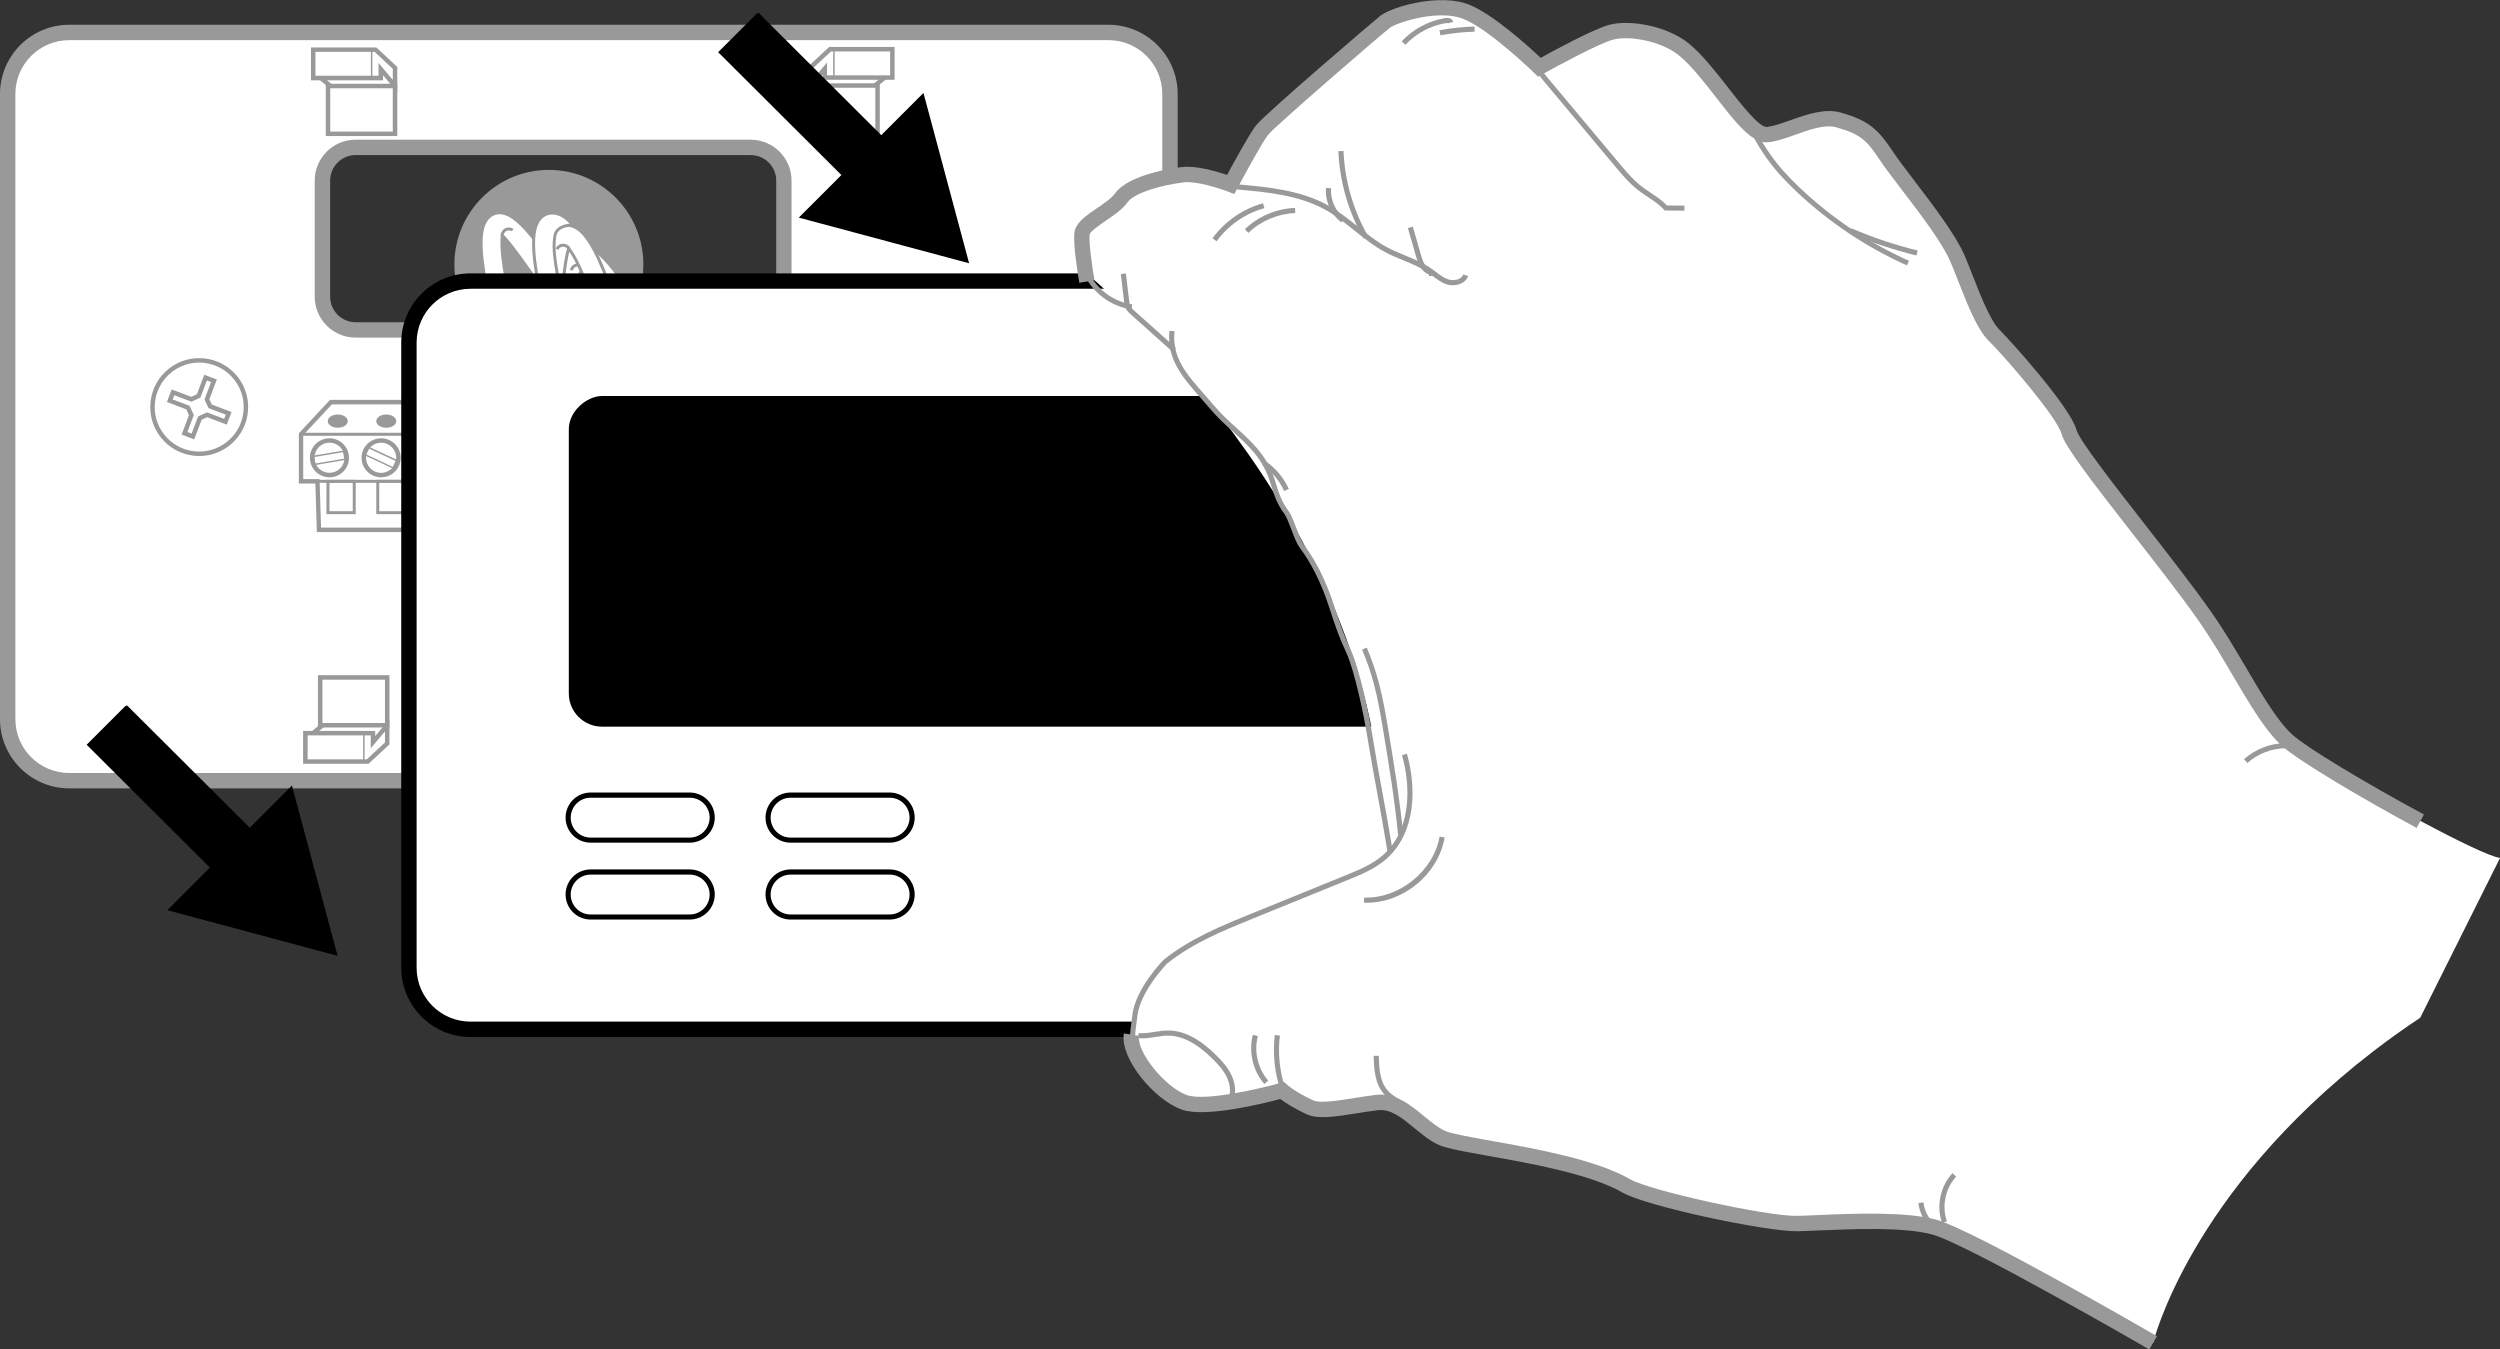 <?xml version="1.0" encoding="UTF-8"?>
<svg id="Layer_1" xmlns="http://www.w3.org/2000/svg" version="1.1" viewBox="0 0 487.68 263.24">
  <rect x="0" y="0" width="487.68" height="263.24" fill="#333333" stroke="none"/>
  <!-- Generator: Adobe Illustrator 29.1.0, SVG Export Plug-In . SVG Version: 2.1.0 Build 142)  -->
  <g>
    <path d="M228.23,18.33v121.96c0,6.6-5.4,12-12,12H13.5c-6.6,0-12-5.4-12-12V18.33c0-6.6,5.4-12,12-12h202.73c6.6,0,12,5.4,12,12ZM152.91,57.89v-22.65c0-3.56-2.92-6.48-6.48-6.48h-77.06c-3.56,0-6.48,2.92-6.48,6.48v22.65c0,3.56,2.92,6.48,6.48,6.48h77.06c3.56,0,6.48-2.92,6.48-6.48Z" style="fill: #fff;"/>
    <path d="M216.23,153.79H13.5c-7.44,0-13.5-6.06-13.5-13.5V18.33C0,10.89,6.06,4.83,13.5,4.83h202.73c7.44,0,13.5,6.06,13.5,13.5v121.96c0,7.44-6.06,13.5-13.5,13.5ZM13.5,7.83c-5.79,0-10.5,4.71-10.5,10.5v121.96c0,5.79,4.71,10.5,10.5,10.5h202.73c5.79,0,10.5-4.71,10.5-10.5V18.33c0-5.79-4.71-10.5-10.5-10.5H13.5ZM146.43,65.86h-77.06c-4.4,0-7.98-3.58-7.98-7.98v-22.65c0-4.4,3.58-7.98,7.98-7.98h77.06c4.4,0,7.98,3.58,7.98,7.98v22.65c0,4.4-3.58,7.98-7.98,7.98ZM69.38,30.25c-2.74,0-4.98,2.23-4.98,4.98v22.65c0,2.75,2.23,4.98,4.98,4.98h77.06c2.75,0,4.98-2.23,4.98-4.98v-22.65c0-2.75-2.23-4.98-4.98-4.98h-77.06Z" style="fill: #999;"/>
  </g>
  <g>
    <path d="M94.55,64.89c-3.54-3.33-5.76-8.07-5.76-13.32,0-10.1,8.19-18.28,18.28-18.28s18.28,8.19,18.28,18.28c0,5.27-2.23,10.01-5.79,13.35" style="fill: #999;"/>
    <path d="M95.49,65.9c-4.18-3.38-6.85-8.55-6.85-14.33,0-10.16,8.27-18.43,18.43-18.43s18.43,8.27,18.43,18.43c0,5.3-2.25,10.08-5.84,13.45M119.46,64.81c3.54-3.31,5.75-8.02,5.75-13.23,0-10-8.14-18.14-18.14-18.14s-18.14,8.14-18.14,18.14" style="fill: #999;"/>
  </g>
  <path d="M71.89,149h-12.76v-6.41h14.06v.99l2.78-3.3v4.93l-4.08,3.79ZM60.01,148.13h11.54l3.55-3.3v-2.16l-2.78,3.3v-2.51h-12.31v4.66Z" style="fill: #999;"/>
  <path d="M75.97,141.91h-13.95v-10.2h13.95v10.2ZM62.9,141.04h12.2v-8.45h-12.2v8.45Z" style="fill: #999;"/>
  <rect x="60.79" y="141.81" width="2.45" height=".87" transform="translate(-76.18 71.65) rotate(-39.39)" style="fill: #999;"/>
  <rect x="70.83" y="143.03" width=".29" height="5.54" style="fill: #999;"/>
  <path d="M172.99,149.1h-12.76l-4.08-3.79v-4.93l2.78,3.3v-.99h14.06v6.41ZM160.57,148.22h11.54v-4.66h-12.31v2.51l-2.78-3.3v2.16l3.55,3.3Z" style="fill: #999;"/>
  <path d="M170.1,142.01h-13.95v-10.2h13.95v10.2ZM157.02,141.13h12.2v-8.45h-12.2v8.45Z" style="fill: #999;"/>
  <rect x="169.67" y="141.12" width=".87" height="2.45" transform="translate(-47.84 183.55) rotate(-50.63)" style="fill: #999;"/>
  <rect x="161.01" y="143.12" width=".29" height="5.54" style="fill: #999;"/>
  <path d="M77.5,17.98l-2.78-3.3v.99h-14.06v-6.41h12.76l4.08,3.79v4.93ZM73.84,12.28l2.78,3.3v-2.16l-3.55-3.3h-11.54v4.66h12.31v-2.51Z" style="fill: #999;"/>
  <path d="M77.5,26.54h-13.95v-10.2h13.95v10.2ZM64.42,25.67h12.2v-8.45h-12.2v8.45Z" style="fill: #999;"/>
  <rect x="63.1" y="14.78" width=".87" height="2.45" transform="translate(10.86 54.97) rotate(-50.63)" style="fill: #999;"/>
  <rect x="72.35" y="9.69" width=".29" height="5.54" style="fill: #999;"/>
  <path d="M157.67,17.88v-4.93l4.08-3.79h12.76v6.41h-14.06v-.99l-2.78,3.3ZM158.55,13.33v2.16l2.78-3.3v2.51h12.31v-4.66h-11.54l-3.55,3.3Z" style="fill: #999;"/>
  <path d="M171.62,26.45h-13.95v-10.2h13.95v10.2ZM158.55,25.57h12.2v-8.45h-12.2v8.45Z" style="fill: #999;"/>
  <rect x="170.41" y="15.47" width="2.45" height=".87" transform="translate(28.84 112.45) rotate(-39.36)" style="fill: #999;"/>
  <rect x="162.53" y="9.6" width=".29" height="5.54" style="fill: #999;"/>
  <g>
    <path d="M149.35,103.79H61.81l-.29-9.47h-3.22v-9.79l6.07-6.53h83.8l2.77,6.61v9.7h-1.74l.15,9.47ZM62.65,102.92h85.8l-.15-9.47h1.75v-8.65l-2.48-5.91h-82.84l-5.58,6v8.57h3.19l.29,9.47Z" style="fill: #999;"/>
    <g>
      <path d="M64.26,93.11c-.78,0-1.55-.24-2.2-.7-.83-.59-1.38-1.47-1.55-2.47-.17-1,.06-2.01.65-2.84.59-.83,1.47-1.38,2.47-1.55,1-.17,2.01.06,2.84.65.83.59,1.38,1.47,1.55,2.47h0c.17,1-.06,2.01-.65,2.84s-1.47,1.38-2.47,1.55c-.22.04-.43.05-.65.05ZM64.28,86.36c-.17,0-.33.01-.5.04-.77.13-1.45.56-1.9,1.2-.45.64-.63,1.42-.5,2.19.13.77.56,1.45,1.2,1.9.64.45,1.42.63,2.19.5.77-.13,1.45-.56,1.9-1.2.45-.64.63-1.42.5-2.19h0c-.13-.77-.56-1.45-1.2-1.9-.5-.36-1.09-.54-1.69-.54Z" style="fill: #999;"/>
      <path d="M61.29,90.75l-.31-1.84,6.2-1.05.31,1.84-6.2,1.05ZM61.31,89.15l.21,1.27,5.62-.95-.21-1.27-5.62.95Z" style="fill: #999;"/>
    </g>
    <g>
      <path d="M74.34,93.11c-.54,0-1.09-.12-1.61-.36-.92-.43-1.62-1.2-1.97-2.15s-.3-1.99.13-2.91c.89-1.9,3.17-2.73,5.07-1.83.92.43,1.62,1.2,1.97,2.15s.3,1.99-.13,2.91c-.65,1.38-2.02,2.19-3.46,2.19ZM74.34,86.36c-.34,0-.68.06-1,.18-.74.27-1.33.81-1.66,1.52-.33.71-.37,1.51-.1,2.25s.81,1.33,1.52,1.66c.71.33,1.51.37,2.25.1.74-.27,1.33-.81,1.66-1.52.33-.71.37-1.51.1-2.25-.27-.74-.81-1.33-1.52-1.66-.4-.19-.82-.28-1.24-.28Z" style="fill: #999;"/>
      <path d="M76.76,91.46l-5.69-2.67.79-1.69,5.69,2.67-.79,1.69ZM71.45,88.66l5.17,2.42.54-1.16-5.17-2.42-.54,1.16Z" style="fill: #999;"/>
    </g>
    <g>
      <path d="M84.41,93.11c-.56,0-1.13-.12-1.66-.38-.92-.45-1.6-1.22-1.94-2.18-.33-.96-.27-2,.17-2.91s1.22-1.6,2.18-1.94c.96-.33,2-.27,2.91.17h0c.92.44,1.6,1.22,1.94,2.18.33.96.27,2-.17,2.91-.66,1.35-2.02,2.14-3.43,2.14ZM84.42,86.36c-.32,0-.65.05-.96.16-.74.26-1.34.79-1.68,1.49-.34.71-.39,1.5-.13,2.24s.79,1.34,1.49,1.68c1.46.71,3.22.1,3.93-1.36.34-.71.39-1.5.13-2.24-.26-.74-.79-1.34-1.49-1.68h0c-.41-.2-.84-.3-1.28-.3Z" style="fill: #999;"/>
      <path d="M83.86,92.57l-1.68-.82,2.75-5.65,1.68.82-2.75,5.65ZM82.57,91.62l1.15.56,2.49-5.13-1.15-.56-2.49,5.13Z" style="fill: #999;"/>
    </g>
    <g>
      <path d="M94.49,93.11c-.27,0-.55-.03-.82-.09-.99-.22-1.84-.81-2.39-1.67-.55-.86-.73-1.88-.51-2.87.45-2.05,2.49-3.36,4.54-2.91.99.22,1.84.81,2.39,1.67.55.86.73,1.88.51,2.87-.22.99-.81,1.84-1.67,2.39-.62.4-1.33.6-2.05.6ZM94.49,86.36c-1.35,0-2.57.94-2.87,2.31-.35,1.58.66,3.15,2.24,3.5.77.17,1.55.03,2.21-.4.66-.42,1.12-1.08,1.29-1.84h0c.17-.77.03-1.55-.4-2.21-.42-.66-1.08-1.12-1.84-1.29-.21-.05-.42-.07-.63-.07Z" style="fill: #999;"/>
      <path d="M97.32,90.88l-6.14-1.35.4-1.82,6.14,1.35-.4,1.82ZM91.53,89.31l5.57,1.22.27-1.25-5.57-1.22-.27,1.25Z" style="fill: #999;"/>
    </g>
    <g>
      <path d="M104.56,93.11c-2.09,0-3.79-1.69-3.81-3.78,0-1.02.38-1.98,1.09-2.71.71-.73,1.67-1.13,2.69-1.14h0,.04c1.01,0,1.95.39,2.67,1.09.73.71,1.13,1.67,1.14,2.69.02,2.1-1.68,3.83-3.78,3.85h-.03ZM104.53,86.36c-.78,0-1.52.32-2.07.88-.55.56-.85,1.3-.84,2.08.01,1.61,1.33,2.91,2.94,2.91h.03c1.62-.01,2.93-1.34,2.91-2.96,0-.78-.32-1.52-.88-2.07-.56-.55-1.3-.85-2.08-.84h0Z" style="fill: #999;"/>
      <path d="M103.65,92.49l-.06-6.29,1.87-.02.06,6.29-1.87.02ZM103.89,86.49l.05,5.71h1.28s-.05-5.72-.05-5.72h-1.28Z" style="fill: #999;"/>
    </g>
    <g>
      <path d="M114.63,93.11c-.25,0-.49-.02-.74-.07-2.06-.41-3.41-2.42-3-4.48.2-1,.77-1.86,1.62-2.43.85-.57,1.86-.77,2.86-.57,1,.2,1.86.77,2.43,1.62.57.85.77,1.86.57,2.86-.36,1.81-1.96,3.07-3.74,3.07ZM114.62,86.36c-.58,0-1.14.17-1.63.5-.65.44-1.1,1.1-1.25,1.87-.32,1.59.72,3.14,2.31,3.45,1.59.32,3.14-.72,3.45-2.31h0c.15-.77,0-1.55-.44-2.21-.44-.65-1.1-1.1-1.87-1.25-.19-.04-.39-.06-.58-.06Z" style="fill: #999;"/>
      <path d="M117.5,90.82l-6.17-1.23.36-1.83,6.17,1.23-.36,1.83ZM111.67,89.37l5.6,1.11.25-1.26-5.6-1.11-.25,1.26Z" style="fill: #999;"/>
    </g>
    <g>
      <path d="M124.7,93.11c-2.1,0-3.81-1.71-3.81-3.81s1.71-3.81,3.81-3.81,3.81,1.71,3.81,3.81-1.71,3.81-3.81,3.81ZM124.7,86.36c-1.62,0-2.94,1.32-2.94,2.94s1.32,2.94,2.94,2.94,2.94-1.32,2.94-2.94-1.32-2.94-2.94-2.94Z" style="fill: #999;"/>
      <path d="M127.81,90.23h-6.29v-1.87h6.29v1.87ZM121.81,89.94h5.71v-1.28h-5.71v1.28Z" style="fill: #999;"/>
    </g>
    <g>
      <path d="M134.78,93.11c-.3,0-.59-.03-.89-.1h0c-.99-.23-1.83-.84-2.37-1.71-.53-.87-.7-1.89-.46-2.88.48-2.05,2.54-3.32,4.59-2.83.99.23,1.83.84,2.37,1.71.53.87.7,1.89.46,2.88-.23.99-.84,1.83-1.71,2.37-.61.38-1.3.57-1.99.57ZM134.77,86.36c-1.33,0-2.54.91-2.86,2.26-.18.76-.05,1.55.36,2.22.41.67,1.06,1.14,1.82,1.32h0c.76.18,1.55.05,2.22-.36.67-.41,1.14-1.06,1.32-1.82.18-.76.05-1.55-.36-2.22-.41-.67-1.06-1.14-1.82-1.32-.23-.05-.45-.08-.68-.08Z" style="fill: #999;"/>
      <path d="M134.97,92.54l-1.82-.43,1.45-6.12,1.82.43-1.45,6.12ZM133.5,91.89l1.25.3,1.32-5.55-1.25-.3-1.32,5.55Z" style="fill: #999;"/>
    </g>
    <g>
      <path d="M144.85,93.11c-1.38,0-2.72-.76-3.4-2.07-.96-1.87-.22-4.17,1.65-5.13,1.87-.96,4.17-.22,5.13,1.65.96,1.87.22,4.17-1.65,5.13-.56.29-1.15.42-1.74.42ZM144.84,86.36c-.45,0-.91.1-1.34.32-1.44.74-2.01,2.51-1.27,3.96.74,1.44,2.51,2.01,3.96,1.27,1.44-.74,2.01-2.51,1.27-3.96-.52-1.01-1.55-1.59-2.62-1.59Z" style="fill: #999;"/>
      <path d="M142.44,91.58l-.85-1.66,5.59-2.87.85,1.66-5.59,2.87ZM141.98,90.05l.59,1.14,5.07-2.61-.59-1.14-5.07,2.61Z" style="fill: #999;"/>
    </g>
    <path d="M69.39,100.3h-5.71v-6.7h5.71v6.7ZM64.27,99.72h4.54v-5.54h-4.54v5.54Z" style="fill: #999;"/>
    <path d="M79.11,100.3h-5.71v-6.7h5.71v6.7ZM73.98,99.72h4.54v-5.54h-4.54v5.54Z" style="fill: #999;"/>
    <path d="M88.82,100.3h-5.71v-6.7h5.71v6.7ZM83.7,99.72h4.54v-5.54h-4.54v5.54Z" style="fill: #999;"/>
    <path d="M98.53,100.3h-5.71v-6.7h5.71v6.7ZM93.41,99.72h4.54v-5.54h-4.54v5.54Z" style="fill: #999;"/>
    <path d="M108.25,100.3h-5.71v-6.7h5.71v6.7ZM103.12,99.72h4.54v-5.54h-4.54v5.54Z" style="fill: #999;"/>
    <path d="M117.96,100.3h-5.71v-6.7h5.71v6.7ZM112.84,99.72h4.54v-5.54h-4.54v5.54Z" style="fill: #999;"/>
    <path d="M127.67,100.3h-5.71v-6.7h5.71v6.7ZM122.55,99.72h4.54v-5.54h-4.54v5.54Z" style="fill: #999;"/>
    <path d="M137.38,100.3h-5.71v-6.7h5.71v6.7ZM132.26,99.72h4.54v-5.54h-4.54v5.54Z" style="fill: #999;"/>
    <path d="M147.1,100.3h-5.71v-6.7h5.71v6.7ZM141.97,99.72h4.54v-5.54h-4.54v5.54Z" style="fill: #999;"/>
    <g>
      <ellipse cx="104.89" cy="82.14" rx="1.66" ry="1" style="fill: #999;"/>
      <path d="M104.89,83.44c-1.09,0-1.95-.57-1.95-1.29s.86-1.29,1.95-1.29,1.95.57,1.95,1.29-.86,1.29-1.95,1.29ZM104.89,81.43c-.81,0-1.37.37-1.37.71s.56.71,1.37.71,1.37-.37,1.37-.71-.56-.71-1.37-.71Z" style="fill: #999;"/>
    </g>
    <g>
      <ellipse cx="114.86" cy="82.14" rx="1.66" ry="1" style="fill: #999;"/>
      <path d="M114.86,83.44c-1.09,0-1.95-.57-1.95-1.29s.86-1.29,1.95-1.29,1.95.57,1.95,1.29-.86,1.29-1.95,1.29ZM114.86,81.43c-.81,0-1.37.37-1.37.71s.56.71,1.37.71,1.37-.37,1.37-.71-.56-.71-1.37-.71Z" style="fill: #999;"/>
    </g>
    <g>
      <ellipse cx="124.45" cy="82.14" rx="1.66" ry="1" style="fill: #999;"/>
      <path d="M124.45,83.44c-1.09,0-1.95-.57-1.95-1.29s.86-1.29,1.95-1.29,1.95.57,1.95,1.29-.86,1.29-1.95,1.29ZM124.45,81.43c-.81,0-1.37.37-1.37.71s.56.71,1.37.71,1.37-.37,1.37-.71-.56-.71-1.37-.71Z" style="fill: #999;"/>
    </g>
    <g>
      <ellipse cx="134.53" cy="82.14" rx="1.66" ry="1" style="fill: #999;"/>
      <path d="M134.53,83.44c-1.09,0-1.95-.57-1.95-1.29s.86-1.29,1.95-1.29,1.95.57,1.95,1.29-.86,1.29-1.95,1.29ZM134.53,81.43c-.81,0-1.37.37-1.37.71s.56.71,1.37.71,1.37-.37,1.37-.71-.56-.71-1.37-.71Z" style="fill: #999;"/>
    </g>
    <g>
      <ellipse cx="143.7" cy="82.14" rx="1.66" ry="1" style="fill: #999;"/>
      <path d="M143.7,83.44c-1.09,0-1.95-.57-1.95-1.29s.86-1.29,1.95-1.29,1.95.57,1.95,1.29-.86,1.29-1.95,1.29ZM143.7,81.43c-.81,0-1.37.37-1.37.71s.56.71,1.37.71,1.37-.37,1.37-.71-.56-.71-1.37-.71Z" style="fill: #999;"/>
    </g>
    <g>
      <ellipse cx="95.49" cy="82.14" rx="1.66" ry="1" style="fill: #999;"/>
      <path d="M95.49,83.44c-1.09,0-1.95-.57-1.95-1.29s.86-1.29,1.95-1.29,1.95.57,1.95,1.29-.86,1.29-1.95,1.29ZM95.49,81.43c-.81,0-1.37.37-1.37.71s.56.71,1.37.71,1.37-.37,1.37-.71-.56-.71-1.37-.71Z" style="fill: #999;"/>
    </g>
    <g>
      <ellipse cx="85.06" cy="82.14" rx="1.66" ry="1" style="fill: #999;"/>
      <path d="M85.06,83.44c-1.09,0-1.95-.57-1.95-1.29s.86-1.29,1.95-1.29,1.95.57,1.95,1.29-.86,1.29-1.95,1.29ZM85.06,81.43c-.81,0-1.37.37-1.37.71s.56.71,1.37.71,1.37-.37,1.37-.71-.56-.71-1.37-.71Z" style="fill: #999;"/>
    </g>
    <g>
      <ellipse cx="75.35" cy="82.14" rx="1.66" ry="1" style="fill: #999;"/>
      <path d="M75.35,83.44c-1.09,0-1.95-.57-1.95-1.29s.86-1.29,1.95-1.29,1.95.57,1.95,1.29-.86,1.29-1.95,1.29ZM75.35,81.43c-.81,0-1.37.37-1.37.71s.56.71,1.37.71,1.37-.37,1.37-.71-.56-.71-1.37-.71Z" style="fill: #999;"/>
    </g>
    <g>
      <ellipse cx="65.89" cy="82.14" rx="1.66" ry="1" style="fill: #999;"/>
      <path d="M65.89,83.44c-1.09,0-1.95-.57-1.95-1.29s.86-1.29,1.95-1.29,1.95.57,1.95,1.29-.86,1.29-1.95,1.29ZM65.89,81.43c-.81,0-1.37.37-1.37.71s.56.71,1.37.71,1.37-.37,1.37-.71-.56-.71-1.37-.71Z" style="fill: #999;"/>
    </g>
    <path d="M150.74,94.18H58.44v-9.76h92.3v9.76ZM59.03,93.6h91.13v-8.59H59.03v8.59Z" style="fill: #999;"/>
  </g>
  <circle cx="196.99" cy="81.48" r="7.25" style="fill: #fff;"/>
  <circle cx="38.86" cy="79.51" r="7.25" style="fill: #fff;"/>
  <g>
    <path d="M39.92,70.35c-5-.58-9.53,2.99-10.11,8-.59,5,2.99,9.53,7.99,10.11,5,.59,9.53-2.99,10.11-7.99.58-5-2.99-9.53-7.99-10.11ZM43.98,82.28l-3.6-1.36-1.41.65-1.35,3.57-1.64-.62,1.34-3.55-.68-1.47-3.53-1.33.62-1.64,3.58,1.35,1.42-.66,1.35-3.56,1.64.62-1.37,3.63.63,1.36,3.6,1.36-.62,1.64Z" style="fill: #fff;"/>
    <path d="M38.87,88.96c-.37,0-.74-.02-1.12-.07-2.53-.3-4.8-1.56-6.38-3.56-1.58-2-2.29-4.5-1.99-7.03.3-2.53,1.56-4.8,3.56-6.38,2-1.58,4.5-2.29,7.03-1.99,2.53.3,4.8,1.56,6.38,3.56,1.58,2,2.29,4.5,1.99,7.03-.57,4.86-4.71,8.44-9.48,8.44ZM38.85,70.73c-1.94,0-3.82.65-5.37,1.87-1.82,1.44-2.97,3.5-3.24,5.8-.27,2.3.37,4.57,1.81,6.39s3.5,2.97,5.8,3.24c4.75.56,9.07-2.86,9.63-7.61.27-2.3-.37-4.57-1.81-6.39-1.44-1.82-3.5-2.97-5.8-3.24h0c-.34-.04-.68-.06-1.02-.06ZM37.88,85.71l-2.45-.93,1.43-3.79-.53-1.14-3.77-1.43.93-2.45,3.82,1.44,1.1-.51,1.44-3.8,2.45.93-1.46,3.86.48,1.03,3.85,1.45-.93,2.46-3.83-1.45-1.08.5-1.44,3.82ZM39.89,77.93l1.28-3.39-.82-.31-1.25,3.32-1.75.81-3.35-1.26-.31.82,3.29,1.24.83,1.79-1.25,3.32.82.31,1.26-3.33,1.73-.81,3.36,1.27.31-.82-3.36-1.27" style="fill: #999;"/>
  </g>
  <g>
    <path d="M205.84,79.28c-1.21-4.89-6.16-7.86-11.05-6.65-4.88,1.21-7.86,6.16-6.65,11.04,1.21,4.89,6.16,7.86,11.04,6.65,4.88-1.21,7.86-6.16,6.65-11.04ZM196.11,87.28v-3.85s-1.1-1.09-1.1-1.09h-3.82s0-1.76,0-1.76h3.8s1.13-1.15,1.13-1.15v-3.77s1.76,0,1.76,0v3.83s1.12,1.1,1.12,1.1h3.81s0,1.76,0,1.76h-3.88s-1.05,1.07-1.05,1.07v3.85s-1.76,0-1.76,0Z" style="fill: #fff;"/>
    <path d="M196.99,91.03c-4.29,0-8.19-2.91-9.27-7.25-.62-2.48-.23-5.04,1.09-7.23,1.32-2.19,3.4-3.73,5.88-4.34,2.48-.62,5.04-.23,7.23,1.09,2.19,1.32,3.73,3.4,4.34,5.88.62,2.48.23,5.04-1.09,7.23-1.32,2.19-3.4,3.73-5.88,4.34-.77.19-1.54.28-2.3.28ZM197.01,72.8c-.7,0-1.41.09-2.11.26-2.25.56-4.15,1.96-5.34,3.95-1.2,1.99-1.55,4.32-.99,6.57,1.15,4.64,5.87,7.48,10.52,6.33,2.25-.56,4.15-1.96,5.34-3.95,1.2-1.99,1.55-4.32.99-6.57h0c-.56-2.25-1.96-4.15-3.95-5.34-1.37-.82-2.9-1.25-4.46-1.25ZM198.29,87.72h-2.62s0-4.1,0-4.1l-.85-.83h-4.08s0-2.63,0-2.63h4.05s.88-.89.88-.89v-4.03s2.63,0,2.63,0v4.08s.86.85.86.85h4.07s0,2.63,0,2.63h-4.13s-.8.81-.8.81v4.11ZM196.55,86.85h.88s0-3.59,0-3.59l1.31-1.33h3.62s0-.87,0-.87h-3.55s-1.38-1.36-1.38-1.36v-3.58s-.87,0-.87,0v3.51s-1.39,1.41-1.39,1.41h-3.54s0,.87,0,.87h3.56s1.37,1.35,1.37,1.35v3.59Z" style="fill: #999;"/>
  </g>
  <g>
    <g>
      <rect x="132.45" y="75.44" width="1.75" height="7.57" rx=".57" ry=".57" transform="translate(-21 63.89) rotate(-25.04)" style="fill: #fff;"/>
      <path d="M134.56,83.04c-.13,0-.27-.02-.4-.07-.29-.11-.53-.32-.66-.6l-2.47-5.28c-.13-.28-.15-.6-.04-.89.11-.29.32-.53.6-.66.28-.13.6-.14.89-.04.29.11.53.32.66.6l2.47,5.28c.27.58.02,1.28-.56,1.55h0c-.16.07-.32.11-.49.11ZM132.09,76.01c-.08,0-.17.02-.24.05-.14.07-.25.18-.3.33-.05.15-.05.3.02.44l2.47,5.28c.07.14.18.25.33.3.15.05.3.05.45-.02.29-.14.42-.48.28-.77l-2.47-5.28c-.07-.14-.18-.25-.33-.3-.07-.02-.13-.04-.2-.04Z" style="fill: #999;"/>
    </g>
    <g>
      <g>
        <path d="M130.42,78.41c-.03-.07-3.36-6.68-7.3-13.34-5.52-9.32-8.32-12.13-9.48-12.98-.2,1.58-3.83,5.82-3.23,8.87l-1.77-.02c-.02-.09-.23-2.28-.46-4.7-.46-4.87,1.72-6.5,2.41-7.38.57-.73,1.37-1.16,2.27-1.21,1.96-.1,4.1,1.44,6.91,5,1.87,2.36,4.07,5.66,6.54,9.79,4.16,6.97,7.73,14.07,7.76,14.14,0,0-.06,1.01-1.62,1.76s-2.03.06-2.03.06Z" style="fill: #fff;"/>
        <path d="M131.17,78.99c-.68,0-.95-.36-.99-.42l-.02-.03c-.03-.06-3.35-6.67-7.29-13.33-5-8.44-7.74-11.51-9.06-12.63-.2.56-.6,1.28-1.07,2.13-1.07,1.92-2.41,4.3-2.04,6.17l.07.35-2.36-.02-.05-.23c-.03-.13-.29-2.88-.47-4.73-.41-4.37,1.26-6.22,2.15-7.22.12-.14.23-.26.32-.37.62-.8,1.5-1.27,2.48-1.32,2.07-.11,4.28,1.47,7.16,5.11,1.88,2.38,4.09,5.68,6.56,9.82,4.15,6.94,7.74,14.09,7.77,14.16l.03.07v.08s-.09,1.2-1.79,2.01c-.6.29-1.06.38-1.41.38ZM130.67,78.25c.07.06.49.39,1.66-.17,1.16-.56,1.4-1.24,1.44-1.45-.41-.82-3.82-7.51-7.71-14.04-2.46-4.12-4.65-7.41-6.52-9.76-2.75-3.48-4.81-4.99-6.67-4.89-.81.04-1.53.43-2.05,1.09-.09.12-.21.25-.34.4-.84.93-2.39,2.66-2,6.77.19,2.01.36,3.8.43,4.44h1.17c-.21-1.99,1.1-4.32,2.16-6.21.57-1.01,1.06-1.89,1.12-2.39l.06-.49.4.29c1.19.87,4.03,3.73,9.56,13.07,3.81,6.43,7.04,12.83,7.3,13.33Z" style="fill: #999;"/>
      </g>
      <path d="M111.73,52.79l-.57-.12c.12-.58.59-1.08,1.16-1.24.58-.16,1.23.03,1.63.48l-.43.39c-.25-.28-.68-.4-1.05-.3-.36.1-.67.43-.74.8Z" style="fill: #999;"/>
    </g>
  </g>
  <g>
    <g>
      <rect x="122.83" y="75.39" width="1.75" height="7.57" rx=".57" ry=".57" transform="translate(-17.31 38.11) rotate(-16.39)" style="fill: #fff;"/>
      <path d="M124.53,83.13c-.5,0-.97-.33-1.12-.84l-1.64-5.59c-.18-.62.17-1.27.79-1.45.3-.09.61-.05.89.1.27.15.47.4.56.69l1.64,5.59c.18.62-.17,1.27-.79,1.45h0c-.11.03-.22.05-.33.05ZM122.88,75.8c-.05,0-.11,0-.16.02-.31.09-.49.42-.39.72l1.64,5.59c.09.31.41.49.72.39.31-.09.49-.42.39-.72l-1.64-5.59c-.04-.15-.14-.27-.28-.35-.09-.05-.18-.07-.28-.07Z" style="fill: #999;"/>
    </g>
    <g>
      <g>
        <path d="M121.12,78c-.02-.07-1.71-7.28-3.99-14.68-3.2-10.35-5.26-13.74-6.19-14.84-.56,1.49-1.33,7.73-1.46,10.85l-3.84-3.07c0-.09.09-2.26.43-4.67.69-4.84,1.78-6.26,2.64-6.95.72-.58,1.61-.81,2.48-.65,1.93.36,3.65,2.35,5.56,6.47,1.27,2.74,2.64,6.45,4.08,11.05,2.42,7.75,4.24,15.48,4.26,15.56,0,0-.29.97-1.99,1.34s-1.99-.41-1.99-.41Z" style="fill: #fff;"/>
        <path d="M122.28,78.8c-1.13,0-1.4-.61-1.43-.7v-.04c-.03-.07-1.74-7.33-4-14.66-2.83-9.18-4.76-12.84-5.8-14.3-.52,2.04-1.17,7.4-1.28,10.23l-.02.58-4.4-3.52v-.15c.02-.23.11-2.34.44-4.7.7-4.94,1.84-6.41,2.75-7.14.79-.63,1.76-.88,2.72-.7,2.04.38,3.82,2.42,5.77,6.64,1.27,2.75,2.65,6.48,4.09,11.08,2.38,7.6,4.18,15.25,4.26,15.57l.02.08-.02.08s-.36,1.14-2.2,1.54c-.35.07-.64.1-.89.1ZM121.4,77.9c.05.08.38.5,1.65.23,1.26-.27,1.65-.88,1.74-1.08-.22-.94-1.97-8.22-4.23-15.45-1.43-4.58-2.8-8.29-4.06-11.01-1.87-4.03-3.52-5.97-5.35-6.31-.79-.15-1.59.06-2.25.59-.83.66-1.86,2.03-2.54,6.77-.29,2.05-.4,3.96-.43,4.49l3.28,2.62c.18-3.13.88-8.87,1.45-10.36l.17-.46.32.38c.96,1.12,3.05,4.56,6.25,14.94,2.22,7.2,3.86,14.12,3.99,14.66Z" style="fill: #999;"/>
      </g>
      <path d="M108.91,48.73l-.53-.25c.25-.54.82-.92,1.42-.94.59-.02,1.19.32,1.48.84l-.51.28c-.18-.33-.57-.55-.95-.54-.38.01-.75.26-.91.6Z" style="fill: #999;"/>
    </g>
  </g>
  <g>
    <g>
      <rect x="102.87" y="75.29" width="1.75" height="7.57" rx=".57" ry=".57" transform="translate(229.49 113.77) rotate(158.11)" style="fill: #fff;"/>
      <path d="M104.83,82.95c-.46,0-.9-.28-1.08-.73l-2.17-5.41c-.12-.29-.11-.6.01-.89.12-.29.35-.51.64-.62.29-.12.6-.11.89.01.29.12.51.35.62.64l2.17,5.41c.12.29.11.6-.01.89-.12.29-.35.51-.64.62h0c-.14.06-.29.08-.43.08ZM102.66,75.79c-.07,0-.15.01-.22.04-.14.06-.26.17-.32.31s-.06.3,0,.45l2.17,5.41c.12.3.46.44.76.32h0c.14-.06.26-.17.32-.31.06-.14.06-.3,0-.45l-2.17-5.41c-.06-.14-.17-.26-.31-.32-.07-.03-.15-.05-.23-.05Z" style="fill: #999;"/>
    </g>
    <g>
      <g>
        <path d="M104.61,76.48c-.02-.07-2.32-7.11-4.21-14.62-2.64-10.5-2.64-14.47-2.41-15.9,1.26.98,6.4,8.33,8.12,10.92l.44-7.03c-.05-.08-1.25-1.89-2.8-3.76-3.1-3.78-4.77-4.43-5.87-4.57-.92-.12-1.79.14-2.46.74-1.47,1.31-1.9,3.91-1.39,8.42.34,3,1.09,6.88,2.25,11.56,1.95,7.88,4.42,15.43,4.44,15.51,0,0,.75.68,2.39.11s1.48-1.38,1.48-1.38Z" style="fill: #fff;"/>
        <path d="M101.91,78.38c-.9,0-1.34-.39-1.37-.41l-.06-.05-.02-.07c-.1-.32-2.53-7.81-4.45-15.53-1.16-4.68-1.92-8.58-2.26-11.59-.52-4.62-.06-7.29,1.48-8.67.73-.65,1.68-.94,2.69-.81,1.16.15,2.89.82,6.06,4.67,1.51,1.84,2.68,3.59,2.81,3.79l.05.08-.5,7.99-.48-.72c-1.71-2.57-6.01-8.69-7.66-10.46-.13,1.8.14,5.93,2.47,15.21,1.87,7.44,4.18,14.53,4.2,14.6v.04c.03.11.16,1.08-1.67,1.71-.51.18-.95.24-1.31.24ZM100.98,77.57c.18.12.83.44,2.05.02,1.22-.43,1.29-.96,1.29-1.05-.17-.53-2.37-7.3-4.2-14.6-2.65-10.53-2.65-14.55-2.41-16.01l.08-.49.39.3c1.19.93,5.64,7.23,7.7,10.27l.38-6.07c-.27-.4-1.36-2-2.72-3.66-3.04-3.7-4.63-4.33-5.68-4.46-.83-.11-1.62.13-2.23.67-1.39,1.24-1.79,3.76-1.29,8.17.34,2.98,1.09,6.86,2.25,11.52,1.82,7.36,4.12,14.51,4.41,15.4Z" style="fill: #999;"/>
      </g>
      <path d="M97.65,46.07c-.03-.6.3-1.19.82-1.49.52-.29,1.2-.27,1.7.06l-.32.48c-.31-.21-.76-.23-1.09-.04-.33.18-.54.58-.53.95l-.58.03Z" style="fill: #999;"/>
    </g>
  </g>
  <g>
    <g>
      <rect x="112.83" y="75.34" width="1.75" height="7.57" rx=".57" ry=".57" transform="translate(249.02 108.8) rotate(157.53)" style="fill: #fff;"/>
      <path d="M114.82,82.99c-.46,0-.89-.27-1.08-.72l-2.23-5.38c-.25-.59.04-1.28.63-1.52.59-.25,1.28.04,1.52.63l2.23,5.38c.25.59-.04,1.28-.63,1.52h0c-.15.06-.3.09-.44.09ZM112.59,75.85c-.07,0-.15.01-.22.04-.3.12-.44.46-.32.76l2.23,5.38c.12.3.46.44.76.32h0c.3-.12.44-.46.32-.76l-2.23-5.38c-.09-.22-.31-.36-.54-.36Z" style="fill: #999;"/>
    </g>
    <g>
      <path d="M111.79,43.94c-1.55-1.76-2.55-2.22-3.65-2.36-.92-.12-1.79.14-2.46.74-1.47,1.31-1.9,3.91-1.39,8.42.34,3,1.09,6.88,2.25,11.56,1.95,7.88,4.42,15.43,4.44,15.51,0,0,.75.68,2.39.11s1.48-1.38,1.48-1.38c-.02-.07-2.32-7.11-4.21-14.62-2.64-10.5-2.81-13.55-2.41-15.9s3.55-2.08,3.55-2.08Z" style="fill: #fff;"/>
      <path d="M112.16,78.43c-.9,0-1.34-.39-1.37-.41l-.06-.05-.02-.07c-.1-.32-2.54-7.81-4.45-15.53-1.16-4.68-1.92-8.58-2.26-11.59-.52-4.62-.06-7.29,1.48-8.67.73-.65,1.68-.94,2.69-.81,1.17.15,2.22.61,3.84,2.46l.48.54-.72-.06c-.12,0-2.89-.22-3.24,1.84-.41,2.41-.15,5.63,2.4,15.78,1.87,7.44,4.18,14.53,4.2,14.6v.04c.03.11.16,1.08-1.67,1.71-.51.18-.95.24-1.31.24ZM111.23,77.62c.18.12.83.44,2.05.02,1.22-.43,1.29-.96,1.29-1.05-.17-.53-2.37-7.3-4.2-14.6-2.58-10.24-2.84-13.53-2.41-16.02.29-1.71,1.94-2.25,3.17-2.33-1.24-1.3-2.1-1.65-3.03-1.77-.83-.11-1.62.13-2.23.67-1.39,1.24-1.79,3.76-1.29,8.17.34,2.98,1.09,6.86,2.25,11.52,1.82,7.36,4.12,14.51,4.41,15.4Z" style="fill: #999;"/>
    </g>
  </g>
  <g>
    <g>
      <g>
        <rect x="120.15" y="14.44" width="145.96" height="226.73" rx="12" ry="12" transform="translate(65.33 320.94) rotate(-90)" style="fill: #fff;"/>
        <path d="M294.5,202.29H91.77c-7.44,0-13.5-6.06-13.5-13.5v-121.96c0-7.44,6.06-13.5,13.5-13.5h202.73c7.44,0,13.5,6.06,13.5,13.5v121.96c0,7.44-6.06,13.5-13.5,13.5ZM91.77,56.33c-5.79,0-10.5,4.71-10.5,10.5v121.96c0,5.79,4.71,10.5,10.5,10.5h202.73c5.79,0,10.5-4.71,10.5-10.5v-121.96c0-5.79-4.71-10.5-10.5-10.5H91.77Z"/>
      </g>
      <rect x="160.23" y="27.98" width="64.5" height="163.04" rx="6.48" ry="6.48" transform="translate(301.98 -82.98) rotate(90)"/>
      <g>
        <rect x="110.83" y="155.11" width="28.1" height="8.78" rx="4.39" ry="4.39" style="fill: #fff;"/>
        <path d="M134.54,164.38h-19.32c-2.7,0-4.89-2.19-4.89-4.89s2.19-4.89,4.89-4.89h19.32c2.7,0,4.89,2.19,4.89,4.89s-2.19,4.89-4.89,4.89ZM115.22,155.61c-2.14,0-3.89,1.74-3.89,3.89s1.74,3.89,3.89,3.89h19.32c2.14,0,3.89-1.74,3.89-3.89s-1.74-3.89-3.89-3.89h-19.32Z"/>
      </g>
      <g>
        <rect x="110.83" y="170.11" width="28.1" height="8.78" rx="4.39" ry="4.39" style="fill: #fff;"/>
        <path d="M134.54,179.38h-19.32c-2.7,0-4.89-2.19-4.89-4.89s2.19-4.89,4.89-4.89h19.32c2.7,0,4.89,2.19,4.89,4.89s-2.19,4.89-4.89,4.89ZM115.22,170.61c-2.14,0-3.89,1.74-3.89,3.89s1.74,3.89,3.89,3.89h19.32c2.14,0,3.89-1.74,3.89-3.89s-1.74-3.89-3.89-3.89h-19.32Z"/>
      </g>
      <g>
        <rect x="149.83" y="155.11" width="28.1" height="8.78" rx="4.39" ry="4.39" style="fill: #fff;"/>
        <path d="M173.54,164.38h-19.32c-2.7,0-4.89-2.19-4.89-4.89s2.19-4.89,4.89-4.89h19.32c2.7,0,4.89,2.19,4.89,4.89s-2.19,4.89-4.89,4.89ZM154.22,155.61c-2.14,0-3.89,1.74-3.89,3.89s1.74,3.89,3.89,3.89h19.32c2.14,0,3.89-1.74,3.89-3.89s-1.74-3.89-3.89-3.89h-19.32Z"/>
      </g>
      <g>
        <rect x="149.83" y="170.11" width="28.1" height="8.78" rx="4.39" ry="4.39" style="fill: #fff;"/>
        <path d="M173.54,179.38h-19.32c-2.7,0-4.89-2.19-4.89-4.89s2.19-4.89,4.89-4.89h19.32c2.7,0,4.89,2.19,4.89,4.89s-2.19,4.89-4.89,4.89ZM154.22,170.61c-2.14,0-3.89,1.74-3.89,3.89s1.74,3.89,3.89,3.89h19.32c2.14,0,3.89-1.74,3.89-3.89s-1.74-3.89-3.89-3.89h-19.32Z"/>
      </g>
    </g>
    <path d="M354.27,59.11c-.35-.49-.87-.85-1.42-1.23-.49-.34-.99-.68-1.4-1.15-1.24-1.38-1.39-3.27-1.44-5.25l1-.02c.04,1.78.17,3.48,1.18,4.6.34.38.77.68,1.23.99.59.41,1.21.84,1.66,1.47l-.81.58Z"/>
    <path d="M472.11,198.54c-2.95,1.95-6,4.12-9.15,6.54-35.94,27.71-42.94,56.86-42.94,56.86,0,0-35.51-20.55-42.58-22.54-7.07-1.99-21.19-.85-26.86-.73-5.66.12-28.94-4.82-33.32-7.34-9.79-5.64-31.65-7.55-35.85-9.31-4.2-1.77-7.76-7.56-12.81-6.95-5.05.61-10.62,2.03-12.96.96-3.92-1.78-5.52-3.31-5.52-3.31,0,0-14.31,4.01-19.07,2.31-4.76-1.7-10.96-10.62-10.32-14.69.65-4.06,5.37-12.04,5.37-12.04,0,0,43.59-13.66,43.59-25.46,0-62-57.67-109.45-57.67-109.45,0,0-1.24-5.54-.95-7.85.29-2.31,5.74-4.32,7.69-7.02,1.95-2.69,8.61-4.07,11.98-4.48,3.37-.41,9.34,1.89,9.34,1.89,0,0,4.64-8.71,6.12-10.6,1.48-1.89,22.28-19.78,24.01-21.13s10.5-4.12,15.89-1.93c5.39,2.19,14.2,10.8,14.2,10.8,0,0,10.35-5.81,13.91-6.81s10.44.17,14.33,3.38c6.01,4.96,12.38,17.05,16.31,16.57,3.93-.48,9.6-4.06,13.81-2.86,5.13,1.47,6.61,2.9,9.4,7.11,2.79,4.22,11.39,14.28,13.8,19.96,2,4.71,4.52,12.39,7.11,14.92s13.6,15.02,14.63,18.87c1.04,3.86,18.31,24.24,26.57,36.05,6.23,8.91,10.9,19.49,16.02,24.12,3.03,2.74,15.38,10.08,25.93,15.74,7.27,3.9,13.68,7.01,15.57,7.24" style="fill: #fff;"/>
    <path d="M471.4,161.49c-10.39-5.58-23.03-13.07-26.22-15.95-3.28-2.97-6.33-8.17-9.57-13.67-2.09-3.56-4.26-7.25-6.67-10.7-3.36-4.81-8.21-11.02-12.91-17.04-8.18-10.49-13.23-17.04-13.88-19.49-.89-3.3-11.26-15.28-14.24-18.19-2.2-2.15-4.1-7-5.94-11.68-.52-1.33-1.03-2.61-1.5-3.72-1.57-3.67-5.97-9.45-9.52-14.08-1.73-2.27-3.23-4.23-4.16-5.63-2.64-3.99-3.82-5.15-8.56-6.5-2.19-.63-5.15.42-8.01,1.44-1.85.66-3.6,1.28-5.21,1.47-3.14.38-6.27-3.63-10.22-8.71-2.39-3.07-4.86-6.24-7.22-8.19-3.43-2.84-9.79-3.99-12.97-3.1-2.78.78-10.75,5.08-13.58,6.67l-.98.55-.8-.78c-.09-.08-8.67-8.43-13.72-10.48-4.91-2-13.12.72-14.4,1.72-1.99,1.55-22.46,19.22-23.75,20.87-1.15,1.46-4.7,7.99-5.97,10.38l-.62,1.17-1.24-.48c-1.57-.6-6.18-2.1-8.62-1.8-4.44.54-9.62,2.04-10.95,3.87-1.02,1.41-2.68,2.54-4.29,3.64-1.14.78-3.05,2.07-3.12,2.68-.19,1.52.48,6.26.94,8.89l-2.95.52c-.13-.74-1.27-7.31-.96-9.78.24-1.96,2.27-3.33,4.41-4.79,1.4-.95,2.84-1.93,3.55-2.92,2.65-3.66,11.31-4.88,13.01-5.09,2.77-.33,6.76.84,8.81,1.53,1.35-2.5,4.41-8.1,5.65-9.67,1.72-2.19,23.03-20.42,24.26-21.38,2.24-1.74,11.59-4.49,17.38-2.13,4.67,1.9,11.53,8.13,13.88,10.34,2.7-1.49,10.2-5.54,13.27-6.41,3.97-1.12,11.39.12,15.7,3.67,2.62,2.16,5.19,5.47,7.68,8.66,2.4,3.09,6.06,7.76,7.5,7.57,1.28-.16,2.88-.72,4.57-1.32,3.15-1.12,6.72-2.38,9.83-1.49,5.45,1.56,7.25,3.21,10.24,7.73.87,1.31,2.34,3.24,4.04,5.47,3.64,4.77,8.18,10.71,9.89,14.73.48,1.13,1,2.44,1.53,3.8,1.56,3.98,3.51,8.93,5.25,10.64,1.82,1.78,13.8,14.98,15.03,19.56.53,1.98,7.34,10.72,13.35,18.42,4.71,6.05,9.59,12.3,13,17.17,2.48,3.54,4.67,7.28,6.8,10.9,3.12,5.3,6.06,10.31,8.99,12.97,2.66,2.41,14.16,9.37,25.63,15.53l-1.42,2.64Z" style="fill: #999;"/>
    <path d="M419.27,263.24c-.35-.2-35.42-20.48-42.23-22.39-5.5-1.55-15.64-1.11-22.36-.82-1.59.07-2.98.13-4.06.15-5.89.11-29.35-4.81-34.1-7.54-6.25-3.6-17.78-5.66-26.19-7.16-4.6-.82-7.92-1.41-9.5-2.07-1.77-.75-3.37-2.07-4.92-3.35-2.37-1.95-4.6-3.8-7.13-3.49-1.33.16-2.71.38-4.04.59-4.08.65-7.59,1.21-9.72.25-2.71-1.23-4.4-2.38-5.26-3.03-3.28.88-14.65,3.71-19.23,2.07-5.34-1.91-12.08-9.91-11.3-14.86l2.96.47c-.5,3.13,5.09,10.04,9.34,11.56,3.53,1.26,14.31-1.26,18.16-2.34l.82-.23.62.59s1.53,1.41,5.11,3.03c1.3.59,4.86.02,8.01-.48,1.36-.22,2.77-.44,4.15-.61,3.8-.46,6.77,1.99,9.4,4.16,1.45,1.19,2.81,2.32,4.18,2.9,1.27.53,4.78,1.16,8.86,1.89,8.63,1.54,20.46,3.65,27.16,7.51,3.92,2.26,26.73,7.25,32.54,7.14,1.07-.02,2.43-.08,4-.15,6.9-.3,17.34-.74,23.3.93,7.17,2.02,41.47,21.84,42.92,22.69l-1.5,2.6Z" style="fill: #999;"/>
    <path d="M220.74,60.36c-3.56-.49-6.89-2.71-8.7-5.81l.86-.5c1.66,2.84,4.71,4.88,7.97,5.32l-.14.99Z" style="fill: #999;"/>
    <path d="M228.73,68.62l-8.18-7.32c-.3-.27-.64-.57-.87-.98-.28-.49-.34-1.03-.4-1.51l-.64-5.35.99-.12.64,5.35c.05.4.1.82.28,1.14.15.26.4.49.67.73l8.18,7.32-.67.75Z" style="fill: #999;"/>
    <path d="M270.66,166.12c-.73-4.51-1.38-8.02-2-11.41-.63-3.4-1.28-6.91-2.01-11.43-.56-3.47-2.35-12.3-4.02-15.94-1.55-3.38-2.15-5.21-3.23-8.53l-.15-.45c-1.53-4.68-3.43-8.48-5.79-11.63-.49-.65-1-1.97-1.53-3.38-.48-1.24-.97-2.53-1.35-3.05-1.52-2.07-2-3.64-2.51-5.29-.4-1.3-.81-2.64-1.78-4.35-1.4-2.48-3.67-4.55-5.87-6.55-1.44-1.31-2.93-2.67-4.17-4.14-.67-.79-1.33-1.54-1.97-2.27-3.61-4.09-6.72-7.62-6.15-13.18l.99.1c-.53,5.13,2.31,8.35,5.91,12.42.65.73,1.32,1.49,1.99,2.29,1.2,1.42,2.66,2.76,4.08,4.05,2.25,2.06,4.58,4.18,6.06,6.8,1.02,1.8,1.45,3.2,1.87,4.55.48,1.57.94,3.06,2.36,4.99.47.64.96,1.92,1.48,3.29.49,1.28,1,2.6,1.4,3.13,2.43,3.23,4.38,7.13,5.95,11.92l.15.46c1.11,3.39,1.67,5.09,3.19,8.42,1.71,3.73,3.53,12.69,4.1,16.2.73,4.51,1.38,8.02,2,11.41.63,3.4,1.28,6.91,2.01,11.43l-.99.16Z" style="fill: #999;"/>
    <path d="M220.36,203.84c-.02-.1-.14-1.15.56-6.06.73-5.08,5.84-10.32,6.06-10.54,5.14-4.14,11.25-6.62,17.16-9.03l18.4-7.48c2.52-1.03,5.13-2.09,7.2-3.89,5.51-4.79,5.55-13.23,3.75-19.53l.96-.27c1.88,6.6,1.8,15.46-4.06,20.56-2.2,1.91-4.88,3-7.48,4.06l-18.4,7.48c-5.84,2.38-11.88,4.83-16.86,8.84,0,.01-5.05,5.19-5.74,9.94-.68,4.71-.57,5.73-.57,5.77l-.99.15Z" style="fill: #999;"/>
    <path d="M283.42,55.66c-.41,0-.81-.06-1.18-.18-1.06-.34-1.93-1-2.77-1.64-.28-.21-.56-.43-.85-.63-1.49-1.04-3.22-1.75-4.9-2.44-1.14-.47-2.32-.95-3.43-1.54-2.22-1.17-4.21-2.76-6.12-4.29-1.72-1.38-3.5-2.8-5.42-3.9-5.29-3.01-11.75-3.58-17.44-4.08l.09-1c5.79.51,12.36,1.09,17.85,4.2,1.99,1.13,3.8,2.58,5.55,3.98,1.88,1.51,3.82,3.06,5.96,4.19,1.07.56,2.23,1.04,3.34,1.5,1.73.71,3.52,1.45,5.1,2.55.3.21.59.43.89.65.81.62,1.58,1.2,2.47,1.48,1.08.35,2.53.03,2.89-.98l.94.33c-.42,1.19-1.69,1.78-2.95,1.78Z" style="fill: #999;"/>
    <path d="M266.02,46.57c-2.98-5.19-4.69-11.1-4.94-17.08l1-.04c.24,5.82,1.9,11.57,4.8,16.62l-.87.5Z" style="fill: #999;"/>
    <path d="M328.58,41.1l-3.84-.04-.15-.16c-.89-.98-1.98-1.71-3.15-2.48-.65-.43-1.32-.87-1.94-1.36-1.68-1.32-3.06-2.96-4.39-4.55l-13.92-16.63c-.61-.72-1.29-1.55-1.61-2.56l.95-.3c.26.82.85,1.53,1.43,2.22l13.92,16.63c1.3,1.55,2.64,3.16,4.24,4.41.6.47,1.25.9,1.88,1.32,1.1.73,2.24,1.49,3.18,2.48l3.41.04v1Z" style="fill: #999;"/>
    <path d="M371.98,51.77c-8-3.59-15.28-8.47-21.65-14.5-1.32-1.25-2.42-2.39-3.38-3.48-2.22-2.54-4.1-5.37-5.58-8.4l.9-.44c1.45,2.95,3.28,5.71,5.44,8.19.94,1.07,2.02,2.19,3.31,3.42,6.28,5.96,13.47,10.77,21.37,14.32l-.41.91Z" style="fill: #999;"/>
    <path d="M249.85,212.81c-1.22-3.48-1.62-7.25-1.17-10.91l.99.12c-.43,3.51-.05,7.12,1.12,10.45l-.94.33Z" style="fill: #999;"/>
    <path d="M246.64,211.47c-2.25-2.6-3.11-6.28-2.24-9.61l.97.25c-.79,3.01,0,6.35,2.03,8.7l-.76.65Z" style="fill: #999;"/>
    <path d="M240.57,214.71l-.93-.37c.48-1.21.37-2.73-.3-4.16-.66-1.4-1.76-2.59-2.74-3.57-3.07-3.05-5.91-4.55-8.66-4.58-.88-.02-1.7.12-2.59.26-1.08.17-2.2.34-3.34.24l.09-1c1.01.09,2.02-.07,3.1-.24.89-.14,1.83-.28,2.75-.27,3.03.03,6.09,1.62,9.35,4.87,1.05,1.04,2.22,2.32,2.94,3.86.79,1.69.91,3.5.33,4.96Z" style="fill: #999;"/>
    <path d="M278.77,53.89l-.08-.39c-1.43-.46-2.08-2.14-2.44-3.4l-1.61-5.61.96-.28,1.61,5.61c.32,1.1.87,2.59,1.99,2.78l.34.06.21,1.04-.98.2Z" style="fill: #999;"/>
    <path d="M237.33,47.07l-.81-.59c2.42-3.31,5.92-5.73,9.86-6.83l.27.96c-3.73,1.03-7.04,3.33-9.32,6.45Z" style="fill: #999;"/>
    <path d="M243.52,45.43l-.69-.72c2.61-2.51,6.19-4.02,9.8-4.15l.04,1c-3.38.12-6.71,1.53-9.15,3.87Z" style="fill: #999;"/>
    <path d="M274.15,8.74l-.73-.68c2.22-2.37,5.21-3.97,8.41-4.52.86-.15,1.49.13,1.66.72l-.96.27s-.23-.06-.53-.01c-2.99.51-5.77,2.01-7.85,4.22Z" style="fill: #999;"/>
    <path d="M280.97,6.87l-.17-.98c2.25-.4,4.54-.64,6.82-.72l.04,1c-2.24.08-4.49.32-6.69.71Z" style="fill: #999;"/>
    <path d="M378.8,240.8c-2.49-1-4.33-3.47-4.57-6.14l1-.09c.21,2.31,1.79,4.44,3.94,5.3l-.37.93Z" style="fill: #999;"/>
    <path d="M274.1,216.9c-.53-.74-1.3-1.27-2.11-1.84-.69-.48-1.41-.98-2-1.63-1.75-1.94-1.96-4.63-2.03-7.46l1-.02c.07,2.63.25,5.13,1.77,6.81.51.56,1.15,1.01,1.82,1.47.85.59,1.72,1.19,2.35,2.08l-.81.58Z" style="fill: #999;"/>
    <path d="M250.49,95.78c-.92-2.03-2.38-3.77-4.22-5.02l.56-.83c2,1.35,3.58,3.24,4.58,5.44l-.91.41Z" style="fill: #999;"/>
    <path d="M373.84,49.84c-4.45-1.09-8.84-2.56-13.04-4.38l.4-.92c4.15,1.8,8.48,3.25,12.88,4.33l-.24.97Z" style="fill: #999;"/>
    <path d="M438.41,148.85l-.67-.75c2.17-1.94,5.07-3.08,7.98-3.13l.02,1c-2.67.04-5.34,1.09-7.33,2.87Z" style="fill: #999;"/>
    <path d="M378.84,238.56c-1.16-3.27-.34-7.18,2.03-9.71l.73.68c-2.12,2.27-2.85,5.77-1.81,8.7l-.94.33Z" style="fill: #999;"/>
    <path d="M261.68,43.38c-2.05-1.54-3.23-4.18-3.02-6.73l1,.08c-.18,2.22.84,4.51,2.62,5.85l-.6.8Z" style="fill: #999;"/>
    <path d="M272.72,162.9c-.62-6.66-1.73-13.38-2.81-19.88-.53-3.21-1.08-6.53-1.93-9.71-.6-2.24-1.37-4.45-2.28-6.59l.92-.39c.93,2.18,1.71,4.44,2.32,6.72.87,3.23,1.42,6.57,1.96,9.8,1.08,6.52,2.19,13.26,2.82,19.95l-1,.09Z" style="fill: #999;"/>
    <path d="M266.62,176.1c-.18,0-.37,0-.55-.01l.04-1c6.8.25,13.55-5.17,14.71-11.89l.99.17c-1.23,7.13-7.97,12.73-15.18,12.73Z" style="fill: #999;"/>
  </g>
  <g>
    <polygon points="44.48 169.24 37.46 176.26 62.31 182.91 55.66 158.06 48.72 165 24.68 141.04 20.44 145.28 44.48 169.24" style="stroke: #000; stroke-miterlimit: 10;"/>
    <path d="M24.68,141.04l24.04,23.96,6.93-6.93,6.66,24.85-24.85-6.66,7.02-7.02-24.04-23.96,4.24-4.24M24.68,138.21l-1.41,1.41-4.24,4.24-1.42,1.42,1.42,1.41,22.62,22.55-5.6,5.6-2.45,2.45,3.35.9,24.85,6.66,3.35.9-.9-3.35-6.66-24.85-.9-3.35-2.45,2.45-5.52,5.52-22.63-22.55-1.41-1.41h0Z" style="stroke: #000; stroke-miterlimit: 10;"/>
  </g>
  <g>
    <polygon points="167.67 34.14 160.66 41.16 185.51 47.81 178.85 22.97 171.92 29.9 147.87 5.94 143.63 10.18 167.67 34.14" style="stroke: #000; stroke-miterlimit: 10;"/>
    <path d="M147.87,5.94l24.04,23.96,6.93-6.93,6.66,24.85-24.85-6.66,7.02-7.02-24.04-23.96,4.24-4.24M147.87,3.11l-1.41,1.41-4.24,4.24-1.42,1.42,1.42,1.41,22.62,22.55-5.6,5.6-2.45,2.45,3.35.9,24.85,6.66,3.35.9-.9-3.35-6.66-24.85-.9-3.35-2.45,2.45-5.52,5.52-22.63-22.55-1.41-1.41h0Z" style="stroke: #000; stroke-miterlimit: 10;"/>
  </g>
</svg>